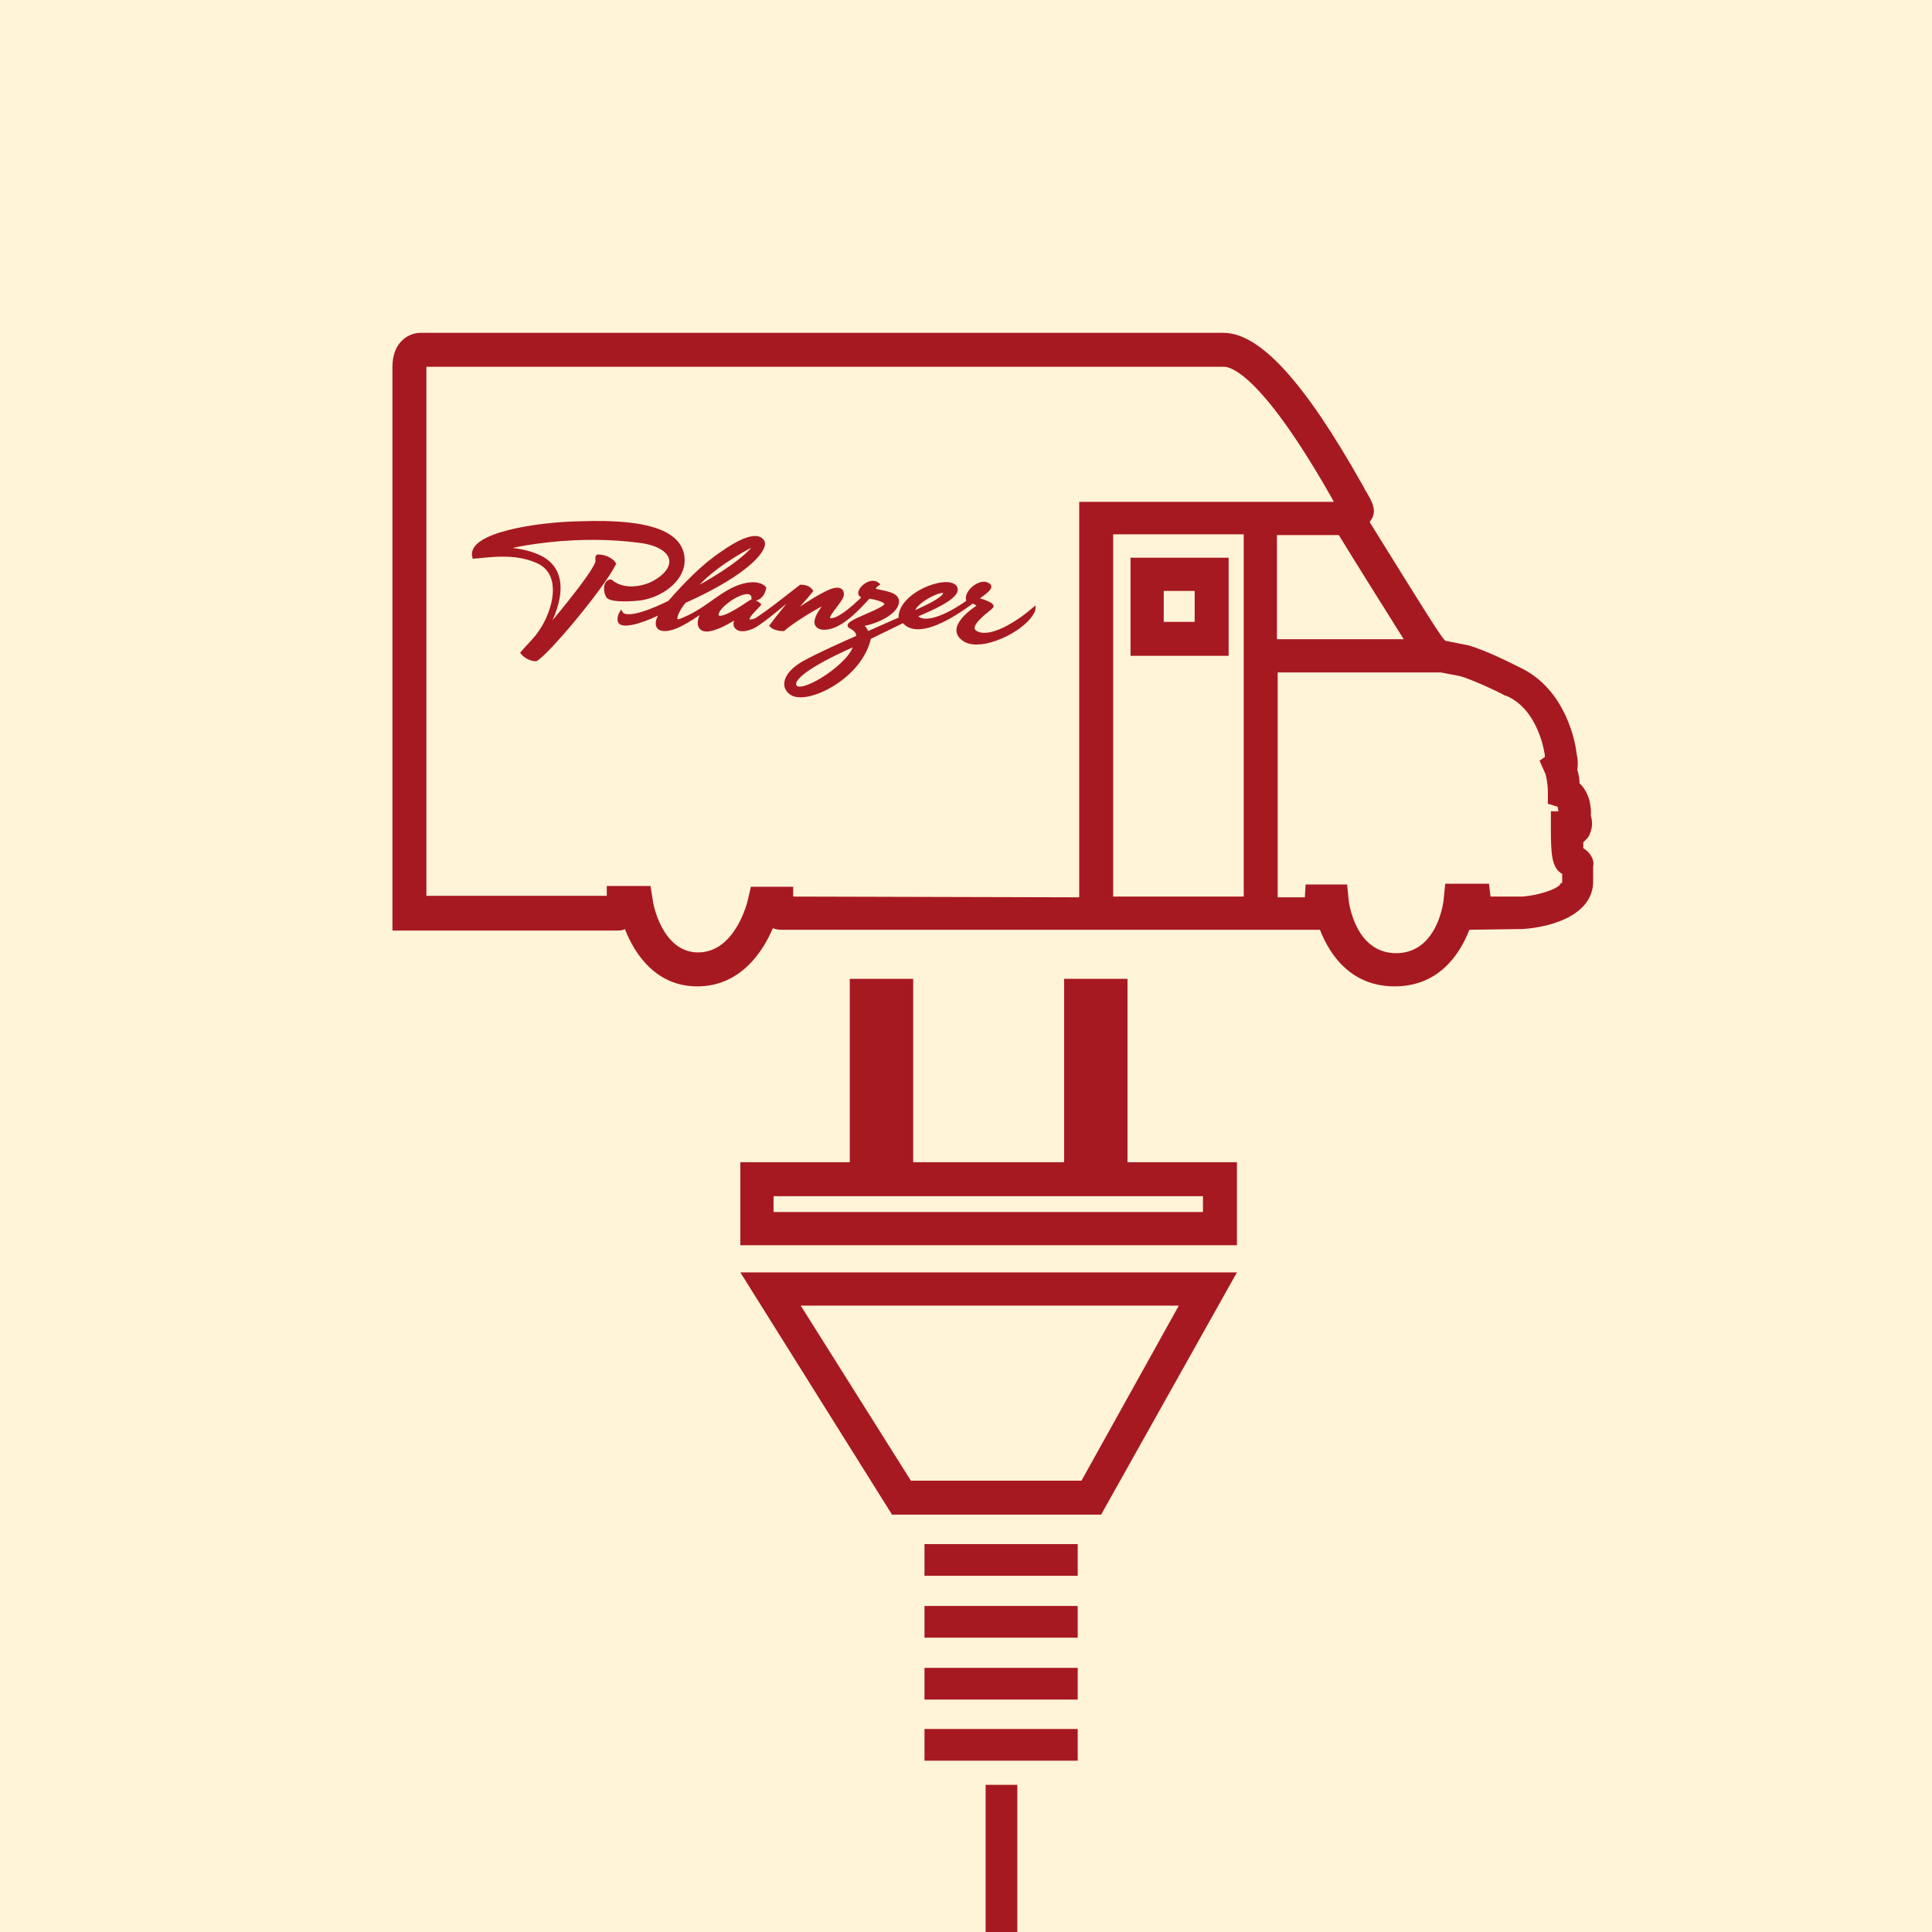 <?xml version="1.0" encoding="utf-8"?>
<!-- Generator: Adobe Illustrator 26.0.3, SVG Export Plug-In . SVG Version: 6.00 Build 0)  -->
<svg version="1.1" id="Ebene_1" xmlns="http://www.w3.org/2000/svg" xmlns:xlink="http://www.w3.org/1999/xlink" x="0px" y="0px"
	 viewBox="0 0 256 256" style="enable-background:new 0 0 256 256;" xml:space="preserve">
<style type="text/css">
	.st0{fill:#FFF3D8;}
	.st1{fill-rule:evenodd;clip-rule:evenodd;fill:#A71921;}
	.st2{fill:none;stroke:#A71921;stroke-width:0.446;stroke-miterlimit:10;}
	.st3{fill:#A71921;}
	.st4{display:none;}
</style>
<g id="BG">
	<rect x="-0.1" class="st0" width="256.1" height="256.1"/>
</g>
<g>
	<g>
		<path class="st1" d="M85.1,79.3c3.1-0.6,5.4-2.8,5.4-5c0-3.3-3.5-5.4-13.8-5c-5.5,0.1-14.7,1.5-13.9,4.5c1.7-0.1,5.3-0.8,8.4,0.6
			c3.9,1.7,2.1,7.4-0.2,10.1c-0.5,0.6-1.2,1.3-1.8,2c0.3,0.4,1.1,0.9,1.8,0.9c1.5-0.8,8.8-9.5,10.4-12.7c-0.3-0.5-1.2-1-2.1-1h-0.1
			c-0.2,0.2,0,0.4-0.1,0.8c-0.4,1.6-6.9,9.3-7,9.3c1.6-2.6,3.8-8.1-0.8-10.1c-1.1-0.5-3-1-4.8-0.9c1.8-0.7,5.6-1.1,6.5-1.2
			c3.8-0.4,7.9-0.4,11.7,0.1c4.9,0.6,5.6,3.6,1.7,5.6c-0.6,0.3-3.4,1.4-5.5-0.3c-0.9,0.1-0.7,1.7-0.3,2.1
			C81.2,79.6,83.8,79.5,85.1,79.3z M129.3,83.8c-1.5-0.9,1.9-3.1,2.1-3.4c0.3-0.3-1.4-0.9-2.1-1c0.8-0.6,2.3-1.5,1.7-1.9
			c-0.2-0.1-0.4-0.2-0.6-0.2c-1.1,0-2.6,1.4-2.1,2.4c-1.8,1.3-5.7,3.6-7,1.9c1-0.5,6.1-2.4,5.3-3.8c-1.1-1.5-7.6,1-7.3,4.2
			c-0.4,0.1-3.8,1.7-4.4,1.9c-0.2-0.7-0.7-1-0.9-1.1c2.2-0.3,5-1.7,4.9-3.2c-0.1-1-2-1.1-3-1.4c-0.3-0.1,0.1-0.6,0.4-0.8
			c-1-0.8-2.7,0.8-2.3,1.4c0.2,0.2,0.5,0.3,0.5,0.3c-0.4,0.4-3.4,3.4-4.6,3c-0.8-0.3,1.8-2.6,1.7-3.4c0-0.6-0.6-0.9-2-0.2
			c-1.7,0.8-4.1,2.5-4.7,2.9c0.9-1.2,1.8-2.1,2.6-3.1c-0.3-0.4-0.7-0.6-1.4-0.6c-1.2,0.9-4,3.2-5.9,4.4c-0.6,0.3-1,0.2-1.1,0.1
			c-0.2-0.5,1.1-1.6,1.5-2.1c-0.2-0.2-0.6-0.4-1.1-0.4c-0.9,0.6-4.5,3.1-4.5,1.7c0.1-1.4,4.9-4.4,4.8-2c0.9,0,1.4-0.8,1.5-1.5
			c-0.8-0.8-2.4-0.6-3.8,0c-2.5,1.1-4,3-7.3,4.3c-1.4,0.5-0.3-1.6,0.5-2.5c8.7-3.9,10.8-7,10.4-7.9c-0.8-1.5-3.9,0.4-5.3,1.4
			c-2.6,1.7-5,4.2-7.1,6.6c-1.8,0.9-5.7,2.6-6.4,1.4c-0.2,0.3-0.4,1-0.1,1.3C83,83.1,86,82,87.8,81c-0.5,0.6-1.4,2.4,0.3,2.4
			c1.7,0,4.3-2,5.4-2.7c-0.7,0.7-0.9,1.7-0.8,2.1c0.5,2,5.1-1.2,5.2-1.2c-0.2,0.4-0.7,0.9-0.4,1.4c0.4,0.7,1.6,0.4,2.4,0
			c1.6-0.9,4.8-3.8,5.7-4.4c-1.1,1.4-2.5,3.1-3.4,4.3c0.3,0.3,0.9,0.5,1.6,0.5c1.1-1,4.8-3.3,5.8-3.6c-0.1,0.2-2.7,3-0.7,3.4
			c2.1,0.3,4.6-2.3,6.2-4.1c0.9,0.1,2,0.4,2.3,0.8c0.6,0.8-5.6,2.5-4.8,3.1c0.3,0.2,1.1,0.5,1.1,1.4c-1.4,0.6-5,2.2-7.2,3.4
			c-2.8,1.6-2.9,3.5-1.4,4.2c2.3,1,9-2.4,10.1-7.5c0.4-0.2,4.1-2,4.5-2.2c2.2,2.8,8.5-2.1,9.2-2.6c0.3,0.2,1,0.5,0.7,0.7
			c-0.2,0.1-4.6,2.9-1.6,4.5c2.2,1.1,7.1-1.2,8.6-3.4c0.2-0.3,0.4-0.7,0.4-0.8C134.9,82.5,131.2,84.9,129.3,83.8z M99.6,72.3
			c0.2-0.1,0.4,0,0.3,0.2c-1.7,2.2-7,5.2-8.1,5.7C93.9,75.4,98.4,72.9,99.6,72.3z M105.4,91c-1.1-1.4,4.9-4.3,7.9-5.6
			C113.1,87.8,106.4,92.2,105.4,91z M125.1,78.4c0.6,0.6-2,1.9-4.1,2.8C120.8,79.9,124.6,78,125.1,78.4z"/>
	</g>
	<g>
		<path class="st2" d="M85.1,79.3c3.1-0.6,5.4-2.8,5.4-5c0-3.3-3.5-5.4-13.8-5c-5.5,0.1-14.7,1.5-13.9,4.5c1.7-0.1,5.3-0.8,8.4,0.6
			c3.9,1.7,2.1,7.4-0.2,10.1c-0.5,0.6-1.2,1.3-1.8,2c0.3,0.4,1.1,0.9,1.8,0.9c1.5-0.8,8.8-9.5,10.4-12.7c-0.3-0.5-1.2-1-2.1-1h-0.1
			c-0.2,0.2,0,0.4-0.1,0.8c-0.4,1.6-6.9,9.3-7,9.3c1.6-2.6,3.8-8.1-0.8-10.1c-1.1-0.5-3-1-4.8-0.9c1.8-0.7,5.6-1.1,6.5-1.2
			c3.8-0.4,7.9-0.4,11.7,0.1c4.9,0.6,5.6,3.6,1.7,5.6c-0.6,0.3-3.4,1.4-5.5-0.3c-0.9,0.1-0.7,1.7-0.3,2.1
			C81.2,79.6,83.8,79.5,85.1,79.3z M129.3,83.8c-1.5-0.9,1.9-3.1,2.1-3.4c0.3-0.3-1.4-0.9-2.1-1c0.8-0.6,2.3-1.5,1.7-1.9
			c-0.2-0.1-0.4-0.2-0.6-0.2c-1.1,0-2.6,1.4-2.1,2.4c-1.8,1.3-5.7,3.6-7,1.9c1-0.5,6.1-2.4,5.3-3.8c-1.1-1.5-7.6,1-7.3,4.2
			c-0.4,0.1-3.8,1.7-4.4,1.9c-0.2-0.7-0.7-1-0.9-1.1c2.2-0.3,5-1.7,4.9-3.2c-0.1-1-2-1.1-3-1.4c-0.3-0.1,0.1-0.6,0.4-0.8
			c-1-0.8-2.7,0.8-2.3,1.4c0.2,0.2,0.5,0.3,0.5,0.3c-0.4,0.4-3.4,3.4-4.6,3c-0.8-0.3,1.8-2.6,1.7-3.4c0-0.6-0.6-0.9-2-0.2
			c-1.7,0.8-4.1,2.5-4.7,2.9c0.9-1.2,1.8-2.1,2.6-3.1c-0.3-0.4-0.7-0.6-1.4-0.6c-1.2,0.9-4,3.2-5.9,4.4c-0.6,0.3-1,0.2-1.1,0.1
			c-0.2-0.5,1.1-1.6,1.5-2.1c-0.2-0.2-0.6-0.4-1.1-0.4c-0.9,0.6-4.5,3.1-4.5,1.7c0.1-1.4,4.9-4.4,4.8-2c0.9,0,1.4-0.8,1.5-1.5
			c-0.8-0.8-2.4-0.6-3.8,0c-2.5,1.1-4,3-7.3,4.3c-1.4,0.5-0.3-1.6,0.5-2.5c8.7-3.9,10.8-7,10.4-7.9c-0.8-1.5-3.9,0.4-5.3,1.4
			c-2.6,1.7-5,4.2-7.1,6.6c-1.8,0.9-5.7,2.6-6.4,1.4c-0.2,0.3-0.4,1-0.1,1.3C83,83.1,86,82,87.8,81c-0.5,0.6-1.4,2.4,0.3,2.4
			c1.7,0,4.3-2,5.4-2.7c-0.7,0.7-0.9,1.7-0.8,2.1c0.5,2,5.1-1.2,5.2-1.2c-0.2,0.4-0.7,0.9-0.4,1.4c0.4,0.7,1.6,0.4,2.4,0
			c1.6-0.9,4.8-3.8,5.7-4.4c-1.1,1.4-2.5,3.1-3.4,4.3c0.3,0.3,0.9,0.5,1.6,0.5c1.1-1,4.8-3.3,5.8-3.6c-0.1,0.2-2.7,3-0.7,3.4
			c2.1,0.3,4.6-2.3,6.2-4.1c0.9,0.1,2,0.4,2.3,0.8c0.6,0.8-5.6,2.5-4.8,3.1c0.3,0.2,1.1,0.5,1.1,1.4c-1.4,0.6-5,2.2-7.2,3.4
			c-2.8,1.6-2.9,3.5-1.4,4.2c2.3,1,9-2.4,10.1-7.5c0.4-0.2,4.1-2,4.5-2.2c2.2,2.8,8.5-2.1,9.2-2.6c0.3,0.2,1,0.5,0.7,0.7
			c-0.2,0.1-4.6,2.9-1.6,4.5c2.2,1.1,7.1-1.2,8.6-3.4c0.2-0.3,0.4-0.7,0.4-0.8C134.9,82.5,131.2,84.9,129.3,83.8z M99.6,72.3
			c0.2-0.1,0.4,0,0.3,0.2c-1.7,2.2-7,5.2-8.1,5.7C93.9,75.4,98.4,72.9,99.6,72.3z M105.4,91c-1.1-1.4,4.9-4.3,7.9-5.6
			C113.1,87.8,106.4,92.2,105.4,91z M125.1,78.4c0.6,0.6-2,1.9-4.1,2.8C120.8,79.9,124.6,78,125.1,78.4z"/>
	</g>
</g>
<g>
	<path class="st3" d="M149.4,129.7H141V154h-20v-24.3h-8.4V154H98.1v11h65.8v-11h-14.5V129.7z M159.4,158.5v2.1h-56.9v-2.1h10.1h4
		h4.5H141h4.5h4H159.4z"/>
	<path class="st3" d="M118.2,200.7h27.7l18-32.1H98.1L118.2,200.7z M143.3,196.2h-22.6L106.1,173h50.1L143.3,196.2z"/>
	<rect x="122.5" y="204.6" class="st3" width="20.3" height="4.2"/>
	<rect x="122.5" y="212.8" class="st3" width="20.3" height="4.2"/>
	<rect x="122.5" y="221" class="st3" width="20.3" height="4.2"/>
	<rect x="122.5" y="229.1" class="st3" width="20.3" height="4.2"/>
	<rect x="130.6" y="236.5" class="st3" width="4.2" height="20.3"/>
	<path class="st3" d="M209.8,112.4c0-0.2,0-0.5,0-0.8c0.3-0.3,0.7-0.6,0.9-1.2c0.2-0.5,0.4-1.3,0.1-2.3c0.1-1.6-0.4-3.3-1.5-4.3
		c0-0.5-0.1-1.2-0.3-1.8c0.1-0.6,0.1-1.3-0.1-2.2c-0.1-1.1-1.3-8.5-7.6-11.4c-0.6-0.3-4.5-2.3-6.8-2.9l-3-0.6
		c-0.2-0.2-0.5-0.6-0.9-1.2c-1.3-1.9-6.8-10.8-9.1-14.5l0.1-0.2c1-1.3,0.1-2.7-0.6-3.9c-0.1-0.1-0.2-0.4-0.5-0.9
		c-7.7-13.7-13.6-20.1-18.4-20.1H55.8c-0.5,0-1.5,0.1-2.4,0.9c-0.9,0.8-1.4,2-1.4,3.6v74.7h29.8c0.3,0,0.7,0,1-0.2
		c1.4,3.6,4.3,7.6,9.6,7.6c5.7,0,8.7-4.6,10-7.7c0.3,0.1,0.7,0.2,1.1,0.2h39.4h26.2h5.8c1.4,3.6,4.3,7.5,9.9,7.5
		c5.6,0,8.5-3.9,9.9-7.5l7-0.1h0.1c4.3-0.3,9.3-2.1,9.3-6.3v-2C211.3,114,210.8,113,209.8,112.4z M186,84.7h-16.8V70.9h8.2
		C179.1,73.7,183.8,81.2,186,84.7z M105.1,118.8v-1.3h-5.6l-0.4,1.7c0,0.1-1.6,7-6.6,7c-4.8,0-6-6.6-6-6.9l-0.3-1.9h-5.8v1.3H56.5
		V48.6h105.7c1,0,5.2,1.3,14.5,17.8c0,0,0,0,0,0.1H143v52.4L105.1,118.8L105.1,118.8z M147.5,118.8v-48h17.3v48H147.5z M206.8,117
		c0,0.6-2.5,1.6-5.1,1.8h-4.2l-0.2-1.7h-5.8l-0.2,2c0,0.3-0.8,7.2-6.3,7.2s-6.3-6.9-6.3-7.1l-0.2-2H173l-0.1,1.7h-3.6V89.1h21.1
		c0.1,0,0.2,0,0.4,0h0.1l2.6,0.5c1.7,0.5,4.9,2,6,2.6h0.1c4.4,1.9,5.1,7.9,5.1,7.9v0.2l-0.7,0.5l0.8,1.8c0.1,0.3,0.3,1.4,0.3,2.3
		v1.6l1.3,0.4c0,0.2,0.1,0.4,0.1,0.6h-1v2.2c0,3.5,0.1,5.3,1.5,6.1v1.2H206.8z"/>
	<path class="st3" d="M149.8,86.9h13v-13h-13V86.9z M154.2,78.3h4.1v4.1h-4.1V78.3z"/>
</g>
<g id="DE" class="st4">
</g>
<g id="EN">
</g>
<g id="IT" class="st4">
</g>
<g id="FR" class="st4">
</g>
</svg>
